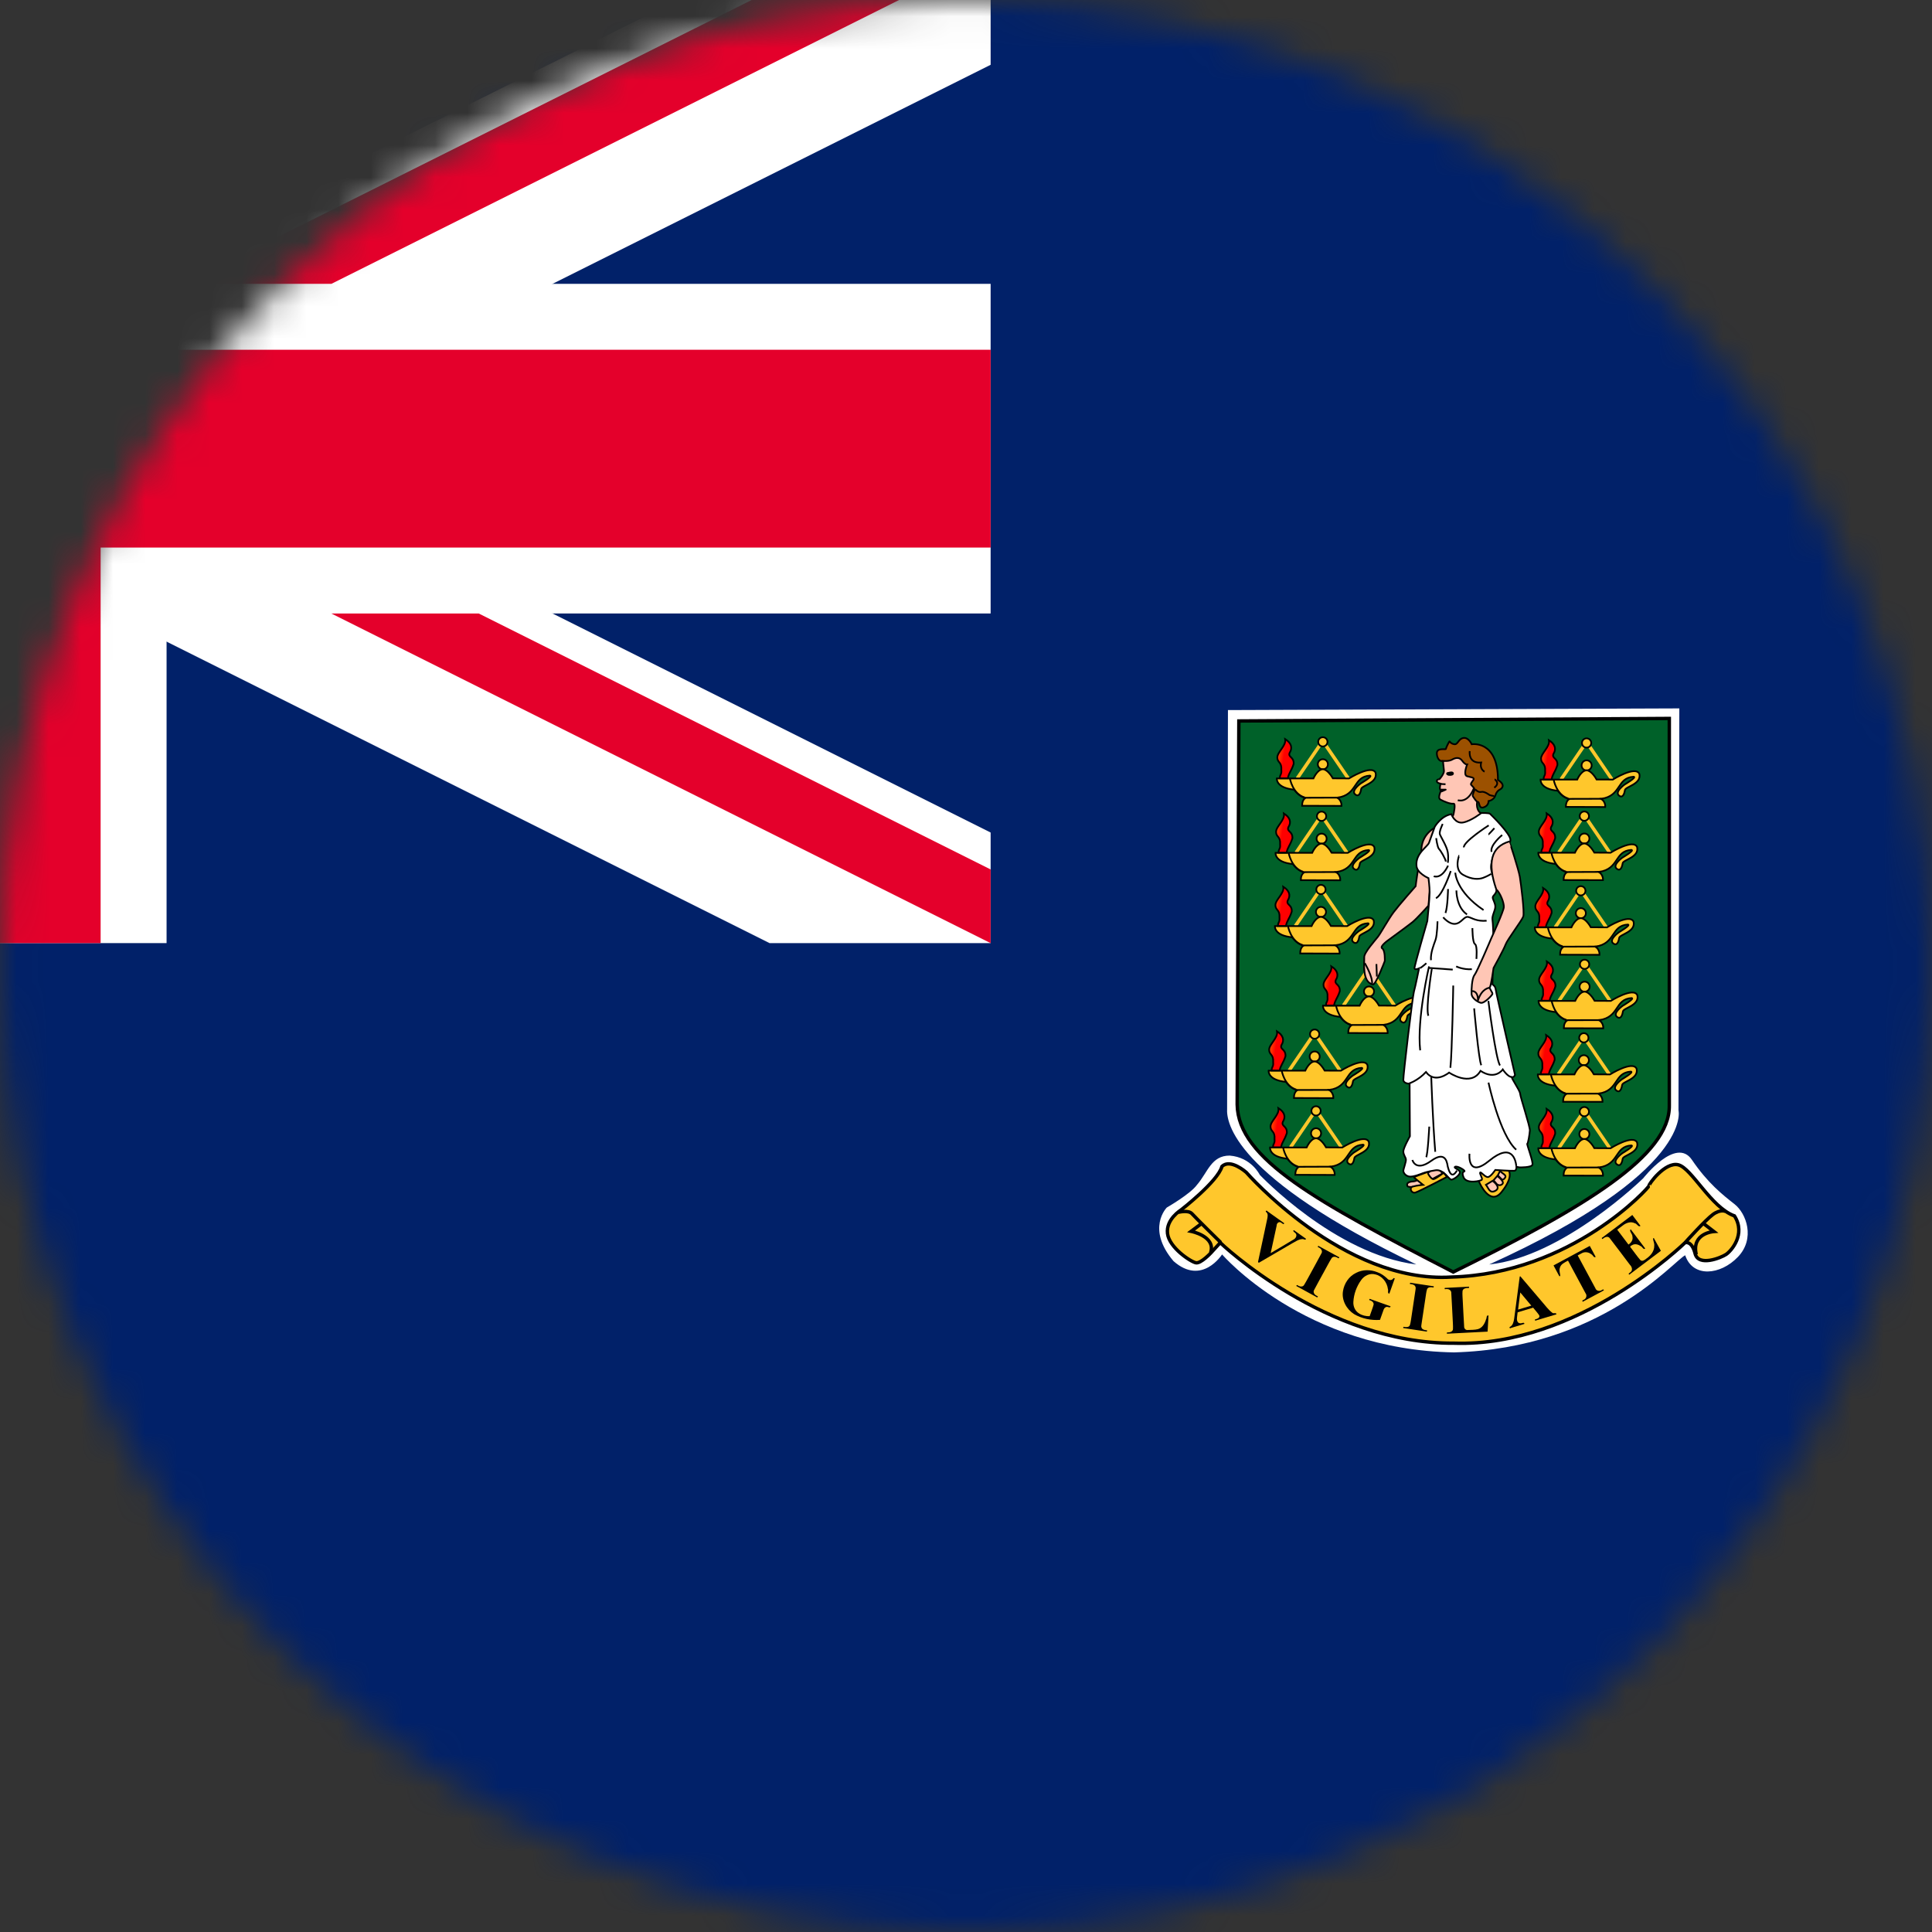 <svg width="60" height="60" viewBox="0 0 60 60" fill="none" xmlns="http://www.w3.org/2000/svg">
<rect x="0" y="0" width="60" height="60" fill="#333333" stroke="none"/>
<g clip-path="url(#clip0_373_77921)">
<mask id="mask0_373_77921" style="mask-type:alpha" maskUnits="userSpaceOnUse" x="0" y="0" width="60" height="60">
<circle cx="30" cy="30" r="30" fill="white"/>
</mask>
<g mask="url(#mask0_373_77921)">
<path d="M-30.656 -1.422H92.186V59.999H-30.656V-1.422Z" fill="#012169"/>
<path d="M-30.656 -1.422H30.765V29.289H-30.656V-1.422Z" fill="#012169"/>
<path d="M-5.064 -1.422H5.173V8.815H30.765V19.052H5.173V29.289H-5.064V19.052H-30.656V8.815H-5.064V-1.422Z" fill="white"/>
<path d="M-30.656 -1.422H-23.789L30.765 25.855V29.289H23.898L-30.656 2.012V-1.422Z" fill="white"/>
<path d="M30.765 -1.422H23.898L-30.656 25.855V29.289H-23.789L30.765 2.012V-1.422Z" fill="white"/>
<path d="M-3.017 -1.422H3.125V10.862H30.765V17.005H3.125V29.289H-3.017V17.005H-30.656V10.862H-3.017V-1.422Z" fill="#E4002B"/>
<path d="M-30.656 -1.422L-10.182 8.815H-14.761L-30.656 0.867V-1.422ZM30.765 -1.422H26.187L5.713 8.815H10.291L30.765 -1.422Z" fill="#E4002B"/>
<path d="M30.765 29.29L10.291 19.053H14.869L30.765 27.001V29.29ZM-30.656 29.29H-26.078L-5.604 19.053H-10.182L-30.656 29.29Z" fill="#E4002B"/>
<path d="M38.135 22.052L52.153 22L52.127 34.484C52.127 34.484 52.621 36.382 46.249 39.269C48.538 39.035 51.034 36.59 51.034 36.59C51.034 36.59 52.049 35.29 52.543 36.018C53.037 36.746 53.505 37.111 53.869 37.397C54.233 37.683 54.519 38.463 53.973 39.035C53.427 39.607 52.569 39.685 52.335 38.983C51.971 39.165 49.734 41.87 45.157 42C40.501 41.922 37.953 38.957 37.953 38.957C37.953 38.957 37.328 39.945 36.444 39.165C35.586 38.151 36.236 37.501 36.236 37.501C36.236 37.501 36.964 37.084 37.172 36.798C37.51 36.408 37.614 35.888 38.187 35.888C38.863 35.94 39.123 36.486 39.123 36.486C39.123 36.486 41.464 38.957 43.986 39.269C38.291 36.538 38.083 34.848 38.109 34.431L38.135 22.052L38.135 22.052Z" fill="white"/>
<path d="M38.474 22.39L51.842 22.312V34.328C51.868 35.889 49.241 37.475 45.132 39.504C40.893 37.319 38.448 35.993 38.422 34.302L38.474 22.39Z" fill="#006129" stroke="black" stroke-width="0.106"/>
<path d="M40.289 24.169L41.078 23.01L41.871 24.171" stroke="#FFC72C" stroke-width="0.106"/>
<path d="M41.239 23.735C41.239 23.822 41.169 23.892 41.083 23.892C40.996 23.892 40.926 23.822 40.926 23.735C40.926 23.648 40.996 23.578 41.083 23.578C41.169 23.578 41.239 23.648 41.239 23.735Z" fill="#FFC72C" stroke="black" stroke-width="0.053"/>
<path d="M40.438 25.024L41.661 25.028C41.661 25.028 41.68 24.869 41.533 24.773C42.174 24.684 42.008 24.119 42.544 24.087C42.648 24.103 42.264 24.327 42.264 24.327C42.264 24.327 41.94 24.556 42.088 24.672C42.205 24.764 42.256 24.616 42.272 24.504C42.288 24.392 42.792 24.319 42.721 23.999C42.6 23.735 41.895 24.175 41.895 24.175L41.393 24.172C41.361 24.116 41.223 23.89 41.08 23.889C40.91 23.895 40.79 24.175 40.79 24.175H40.061H39.653C39.653 24.175 39.614 24.467 40.191 24.523C40.32 24.693 40.421 24.74 40.534 24.784C40.459 24.847 40.438 24.922 40.438 25.024Z" fill="#FFC72C" stroke="black" stroke-width="0.053"/>
<path d="M40.523 24.775L41.542 24.771L40.523 24.775Z" fill="#FFC72C"/>
<path d="M40.523 24.775L41.542 24.771" stroke="black" stroke-width="0.053"/>
<path d="M40.059 24.176C40.059 24.176 40.14 24.652 40.516 24.765L40.059 24.176Z" fill="#FFC72C"/>
<path d="M40.059 24.176C40.059 24.176 40.14 24.652 40.516 24.765" stroke="black" stroke-width="0.053"/>
<path d="M39.994 24.17C40.032 23.988 40.101 23.956 40.176 23.724C40.188 23.499 39.994 23.524 40.05 23.38C40.151 23.223 40.101 23.072 39.913 22.953C39.95 23.16 39.668 23.354 39.668 23.524C39.668 23.693 39.812 23.655 39.793 23.913C39.806 24.063 39.756 24.025 39.743 24.17L39.994 24.17Z" fill="url(#paint0_linear_373_77921)" stroke="black" stroke-width="0.053"/>
<path d="M41.226 23.039C41.226 23.118 41.161 23.183 41.082 23.183C41.002 23.183 40.938 23.118 40.938 23.039C40.938 22.959 41.002 22.895 41.082 22.895C41.161 22.895 41.226 22.959 41.226 23.039Z" fill="#FFC72C" stroke="black" stroke-width="0.053"/>
<path d="M40.25 26.479L41.039 25.32L41.832 26.482" stroke="#FFC72C" stroke-width="0.106"/>
<path d="M41.2 26.045C41.2 26.132 41.13 26.202 41.043 26.202C40.957 26.202 40.887 26.132 40.887 26.045C40.887 25.959 40.957 25.889 41.043 25.889C41.13 25.889 41.2 25.959 41.2 26.045Z" fill="#FFC72C" stroke="black" stroke-width="0.053"/>
<path d="M40.399 27.335L41.622 27.338C41.622 27.338 41.641 27.18 41.494 27.083C42.135 26.995 41.969 26.43 42.505 26.398C42.609 26.414 42.225 26.638 42.225 26.638C42.225 26.638 41.901 26.866 42.049 26.982C42.166 27.075 42.217 26.926 42.233 26.814C42.249 26.702 42.754 26.63 42.681 26.31C42.561 26.045 41.856 26.486 41.856 26.486L41.354 26.483C41.322 26.427 41.184 26.2 41.041 26.199C40.871 26.205 40.751 26.486 40.751 26.486H40.022H39.614C39.614 26.486 39.575 26.778 40.151 26.834C40.281 27.003 40.382 27.051 40.495 27.095C40.42 27.157 40.398 27.233 40.399 27.335Z" fill="#FFC72C" stroke="black" stroke-width="0.053"/>
<path d="M40.484 27.085L41.503 27.082L40.484 27.085Z" fill="#FFC72C"/>
<path d="M40.484 27.085L41.503 27.082" stroke="black" stroke-width="0.053"/>
<path d="M40.02 26.486C40.02 26.486 40.101 26.963 40.477 27.076L40.02 26.486Z" fill="#FFC72C"/>
<path d="M40.02 26.486C40.02 26.486 40.101 26.963 40.477 27.076" stroke="black" stroke-width="0.053"/>
<path d="M39.955 26.48C39.993 26.298 40.062 26.267 40.137 26.035C40.149 25.809 39.955 25.834 40.011 25.69C40.112 25.533 40.062 25.383 39.873 25.264C39.911 25.471 39.629 25.665 39.629 25.834C39.629 26.004 39.773 25.966 39.754 26.223C39.767 26.373 39.717 26.336 39.704 26.48L39.955 26.48Z" fill="url(#paint1_linear_373_77921)" stroke="black" stroke-width="0.053"/>
<path d="M41.187 25.349C41.187 25.429 41.122 25.494 41.043 25.494C40.963 25.494 40.898 25.429 40.898 25.349C40.898 25.27 40.963 25.205 41.043 25.205C41.122 25.205 41.187 25.27 41.187 25.349Z" fill="#FFC72C" stroke="black" stroke-width="0.053"/>
<path d="M40.23 28.755L41.02 27.596L41.812 28.757" stroke="#FFC72C" stroke-width="0.106"/>
<path d="M41.181 28.321C41.181 28.407 41.111 28.478 41.024 28.478C40.937 28.478 40.867 28.407 40.867 28.321C40.867 28.234 40.937 28.164 41.024 28.164C41.111 28.164 41.181 28.234 41.181 28.321Z" fill="#FFC72C" stroke="black" stroke-width="0.053"/>
<path d="M40.379 29.61L41.602 29.614C41.602 29.614 41.622 29.455 41.475 29.358C42.115 29.27 41.949 28.705 42.486 28.673C42.59 28.689 42.205 28.913 42.205 28.913C42.205 28.913 41.882 29.142 42.029 29.258C42.146 29.35 42.197 29.202 42.213 29.09C42.229 28.977 42.734 28.905 42.662 28.585C42.542 28.321 41.837 28.761 41.837 28.761L41.334 28.758C41.303 28.702 41.164 28.476 41.021 28.475C40.851 28.481 40.732 28.761 40.732 28.761H40.003H39.594C39.594 28.761 39.555 29.053 40.132 29.109C40.262 29.279 40.362 29.326 40.475 29.37C40.4 29.433 40.379 29.509 40.379 29.61Z" fill="#FFC72C" stroke="black" stroke-width="0.053"/>
<path d="M40.465 29.361L41.484 29.357L40.465 29.361Z" fill="#FFC72C"/>
<path d="M40.465 29.361L41.484 29.357" stroke="black" stroke-width="0.053"/>
<path d="M40 28.762C40 28.762 40.081 29.238 40.458 29.351L40 28.762Z" fill="#FFC72C"/>
<path d="M40 28.762C40 28.762 40.081 29.238 40.458 29.351" stroke="black" stroke-width="0.053"/>
<path d="M39.935 28.756C39.973 28.574 40.042 28.542 40.117 28.31C40.13 28.085 39.935 28.11 39.992 27.965C40.092 27.809 40.042 27.658 39.854 27.539C39.892 27.746 39.609 27.94 39.609 28.11C39.609 28.279 39.754 28.241 39.735 28.498C39.747 28.649 39.697 28.611 39.685 28.756L39.935 28.756Z" fill="url(#paint2_linear_373_77921)" stroke="black" stroke-width="0.053"/>
<path d="M41.167 27.625C41.167 27.704 41.103 27.769 41.023 27.769C40.943 27.769 40.879 27.704 40.879 27.625C40.879 27.545 40.943 27.48 41.023 27.48C41.103 27.48 41.167 27.545 41.167 27.625Z" fill="#FFC72C" stroke="black" stroke-width="0.053"/>
<path d="M41.723 31.225L42.512 30.066L43.305 31.228" stroke="#FFC72C" stroke-width="0.106"/>
<path d="M42.673 30.791C42.673 30.878 42.603 30.948 42.516 30.948C42.429 30.948 42.359 30.878 42.359 30.791C42.359 30.705 42.429 30.635 42.516 30.635C42.603 30.635 42.673 30.705 42.673 30.791Z" fill="#FFC72C" stroke="black" stroke-width="0.053"/>
<path d="M41.871 32.081L43.095 32.084C43.095 32.084 43.114 31.926 42.967 31.829C43.608 31.741 43.441 31.176 43.978 31.144C44.082 31.16 43.697 31.384 43.697 31.384C43.697 31.384 43.374 31.612 43.521 31.729C43.638 31.821 43.69 31.672 43.706 31.56C43.722 31.448 44.226 31.376 44.154 31.056C44.034 30.791 43.329 31.232 43.329 31.232L42.826 31.229C42.795 31.173 42.656 30.946 42.513 30.945C42.343 30.951 42.224 31.232 42.224 31.232H41.495H41.087C41.087 31.232 41.047 31.524 41.624 31.58C41.754 31.749 41.855 31.797 41.968 31.841C41.892 31.903 41.871 31.979 41.871 32.081Z" fill="#FFC72C" stroke="black" stroke-width="0.053"/>
<path d="M41.957 31.832L42.976 31.828L41.957 31.832Z" fill="#FFC72C"/>
<path d="M41.957 31.832L42.976 31.828" stroke="black" stroke-width="0.053"/>
<path d="M41.492 31.232C41.492 31.232 41.574 31.709 41.95 31.822L41.492 31.232Z" fill="#FFC72C"/>
<path d="M41.492 31.232C41.492 31.232 41.574 31.709 41.95 31.822" stroke="black" stroke-width="0.053"/>
<path d="M41.428 31.226C41.465 31.044 41.534 31.013 41.609 30.781C41.622 30.555 41.428 30.58 41.484 30.436C41.584 30.279 41.534 30.129 41.346 30.01C41.384 30.217 41.102 30.411 41.102 30.58C41.102 30.75 41.246 30.712 41.227 30.969C41.239 31.12 41.189 31.082 41.177 31.226L41.428 31.226Z" fill="url(#paint3_linear_373_77921)" stroke="black" stroke-width="0.053"/>
<path d="M42.659 30.095C42.66 30.175 42.595 30.24 42.515 30.24C42.436 30.24 42.371 30.175 42.371 30.095C42.371 30.016 42.436 29.951 42.515 29.951C42.595 29.951 42.66 30.016 42.659 30.095Z" fill="#FFC72C" stroke="black" stroke-width="0.053"/>
<path d="M40.035 33.245L40.824 32.086L41.617 33.247" stroke="#FFC72C" stroke-width="0.106"/>
<path d="M40.985 32.811C40.985 32.898 40.915 32.968 40.829 32.968C40.742 32.968 40.672 32.898 40.672 32.811C40.672 32.724 40.742 32.654 40.829 32.654C40.915 32.654 40.985 32.724 40.985 32.811Z" fill="#FFC72C" stroke="black" stroke-width="0.053"/>
<path d="M40.184 34.1L41.407 34.104C41.407 34.104 41.426 33.945 41.279 33.849C41.92 33.761 41.754 33.195 42.29 33.163C42.395 33.179 42.01 33.404 42.01 33.404C42.01 33.404 41.687 33.632 41.834 33.748C41.951 33.84 42.002 33.692 42.018 33.58C42.034 33.468 42.539 33.396 42.467 33.075C42.346 32.811 41.642 33.251 41.642 33.251L41.139 33.249C41.107 33.192 40.969 32.966 40.826 32.965C40.656 32.971 40.536 33.251 40.536 33.251H39.807H39.399C39.399 33.251 39.36 33.543 39.937 33.599C40.066 33.769 40.167 33.816 40.28 33.86C40.205 33.923 40.184 33.999 40.184 34.1Z" fill="#FFC72C" stroke="black" stroke-width="0.053"/>
<path d="M40.27 33.851L41.288 33.848L40.27 33.851Z" fill="#FFC72C"/>
<path d="M40.27 33.851L41.288 33.848" stroke="black" stroke-width="0.053"/>
<path d="M39.805 33.252C39.805 33.252 39.886 33.728 40.262 33.841L39.805 33.252Z" fill="#FFC72C"/>
<path d="M39.805 33.252C39.805 33.252 39.886 33.728 40.262 33.841" stroke="black" stroke-width="0.053"/>
<path d="M39.74 33.246C39.778 33.064 39.847 33.033 39.922 32.801C39.934 32.575 39.74 32.6 39.797 32.456C39.897 32.299 39.847 32.148 39.659 32.029C39.696 32.236 39.414 32.431 39.414 32.6C39.414 32.769 39.558 32.732 39.539 32.989C39.552 33.139 39.502 33.102 39.489 33.246L39.74 33.246Z" fill="url(#paint4_linear_373_77921)" stroke="black" stroke-width="0.053"/>
<path d="M40.972 32.115C40.972 32.195 40.907 32.259 40.828 32.259C40.748 32.259 40.684 32.195 40.684 32.115C40.684 32.035 40.748 31.971 40.828 31.971C40.907 31.971 40.972 32.035 40.972 32.115Z" fill="#FFC72C" stroke="black" stroke-width="0.053"/>
<path d="M40.078 35.63L40.867 34.471L41.66 35.632" stroke="#FFC72C" stroke-width="0.106"/>
<path d="M41.028 35.196C41.028 35.282 40.958 35.353 40.872 35.353C40.785 35.353 40.715 35.282 40.715 35.196C40.715 35.109 40.785 35.039 40.872 35.039C40.958 35.039 41.028 35.109 41.028 35.196Z" fill="#FFC72C" stroke="black" stroke-width="0.053"/>
<path d="M40.227 36.485L41.45 36.489C41.45 36.489 41.469 36.33 41.322 36.233C41.963 36.145 41.797 35.58 42.333 35.548C42.437 35.564 42.053 35.788 42.053 35.788C42.053 35.788 41.73 36.017 41.877 36.133C41.994 36.225 42.045 36.077 42.061 35.965C42.077 35.852 42.582 35.78 42.51 35.46C42.389 35.196 41.685 35.636 41.685 35.636L41.182 35.633C41.15 35.577 41.012 35.351 40.869 35.35C40.699 35.356 40.579 35.636 40.579 35.636H39.85H39.442C39.442 35.636 39.403 35.928 39.98 35.984C40.109 36.154 40.21 36.201 40.323 36.245C40.248 36.308 40.227 36.383 40.227 36.485Z" fill="#FFC72C" stroke="black" stroke-width="0.053"/>
<path d="M40.312 36.236L41.331 36.232L40.312 36.236Z" fill="#FFC72C"/>
<path d="M40.312 36.236L41.331 36.232" stroke="black" stroke-width="0.053"/>
<path d="M39.848 35.637C39.848 35.637 39.929 36.113 40.305 36.226L39.848 35.637Z" fill="#FFC72C"/>
<path d="M39.848 35.637C39.848 35.637 39.929 36.113 40.305 36.226" stroke="black" stroke-width="0.053"/>
<path d="M39.783 35.63C39.821 35.449 39.89 35.417 39.965 35.185C39.977 34.96 39.783 34.985 39.84 34.84C39.94 34.684 39.89 34.533 39.702 34.414C39.739 34.621 39.457 34.815 39.457 34.985C39.457 35.154 39.601 35.116 39.582 35.373C39.595 35.524 39.545 35.486 39.532 35.63L39.783 35.63Z" fill="url(#paint5_linear_373_77921)" stroke="black" stroke-width="0.053"/>
<path d="M41.015 34.5C41.015 34.579 40.95 34.644 40.871 34.644C40.791 34.644 40.727 34.579 40.727 34.5C40.727 34.42 40.791 34.355 40.871 34.355C40.95 34.355 41.015 34.42 41.015 34.5Z" fill="#FFC72C" stroke="black" stroke-width="0.053"/>
<path d="M48.48 24.204L49.27 23.045L50.062 24.206" stroke="#FFC72C" stroke-width="0.106"/>
<path d="M49.431 23.77C49.431 23.857 49.361 23.927 49.274 23.927C49.187 23.927 49.117 23.857 49.117 23.77C49.117 23.683 49.187 23.613 49.274 23.613C49.361 23.613 49.431 23.683 49.431 23.77Z" fill="#FFC72C" stroke="black" stroke-width="0.053"/>
<path d="M48.629 25.059L49.852 25.063C49.852 25.063 49.872 24.904 49.725 24.808C50.365 24.72 50.199 24.154 50.736 24.122C50.84 24.138 50.455 24.363 50.455 24.363C50.455 24.363 50.132 24.591 50.279 24.707C50.396 24.799 50.447 24.651 50.463 24.539C50.479 24.427 50.984 24.355 50.912 24.034C50.792 23.77 50.087 24.21 50.087 24.21L49.584 24.208C49.553 24.151 49.414 23.925 49.271 23.924C49.101 23.93 48.982 24.21 48.982 24.21H48.253H47.844C47.844 24.21 47.805 24.502 48.382 24.558C48.512 24.728 48.612 24.775 48.725 24.819C48.65 24.882 48.629 24.958 48.629 25.059Z" fill="#FFC72C" stroke="black" stroke-width="0.053"/>
<path d="M48.715 24.81L49.734 24.807L48.715 24.81Z" fill="#FFC72C"/>
<path d="M48.715 24.81L49.734 24.807" stroke="black" stroke-width="0.053"/>
<path d="M48.25 24.211C48.25 24.211 48.331 24.688 48.708 24.8L48.25 24.211Z" fill="#FFC72C"/>
<path d="M48.25 24.211C48.25 24.211 48.331 24.688 48.708 24.8" stroke="black" stroke-width="0.053"/>
<path d="M48.185 24.205C48.223 24.023 48.292 23.991 48.367 23.759C48.38 23.534 48.185 23.559 48.242 23.415C48.342 23.258 48.292 23.107 48.104 22.988C48.142 23.195 47.859 23.39 47.859 23.559C47.859 23.728 48.004 23.691 47.985 23.948C47.997 24.098 47.947 24.061 47.935 24.205L48.185 24.205Z" fill="url(#paint6_linear_373_77921)" stroke="black" stroke-width="0.053"/>
<path d="M49.417 23.074C49.417 23.154 49.353 23.218 49.273 23.218C49.193 23.218 49.129 23.154 49.129 23.074C49.129 22.994 49.193 22.93 49.273 22.93C49.353 22.93 49.417 22.994 49.417 23.074Z" fill="#FFC72C" stroke="black" stroke-width="0.053"/>
<path d="M48.41 26.475L49.199 25.316L49.992 26.478" stroke="#FFC72C" stroke-width="0.106"/>
<path d="M49.36 26.041C49.36 26.128 49.29 26.198 49.204 26.198C49.117 26.198 49.047 26.128 49.047 26.041C49.047 25.955 49.117 25.885 49.204 25.885C49.29 25.885 49.36 25.955 49.36 26.041Z" fill="#FFC72C" stroke="black" stroke-width="0.053"/>
<path d="M48.559 27.331L49.782 27.334C49.782 27.334 49.801 27.176 49.654 27.079C50.295 26.991 50.129 26.426 50.665 26.394C50.77 26.41 50.385 26.634 50.385 26.634C50.385 26.634 50.062 26.862 50.209 26.979C50.326 27.071 50.377 26.922 50.393 26.81C50.409 26.698 50.914 26.626 50.842 26.306C50.721 26.041 50.017 26.482 50.017 26.482L49.514 26.479C49.482 26.423 49.344 26.196 49.201 26.195C49.031 26.201 48.911 26.482 48.911 26.482H48.182H47.774C47.774 26.482 47.735 26.774 48.312 26.83C48.441 26.999 48.542 27.047 48.655 27.091C48.58 27.153 48.559 27.229 48.559 27.331Z" fill="#FFC72C" stroke="black" stroke-width="0.053"/>
<path d="M48.645 27.082L49.663 27.078L48.645 27.082Z" fill="#FFC72C"/>
<path d="M48.645 27.082L49.663 27.078" stroke="black" stroke-width="0.053"/>
<path d="M48.18 26.482C48.18 26.482 48.261 26.959 48.637 27.072L48.18 26.482Z" fill="#FFC72C"/>
<path d="M48.18 26.482C48.18 26.482 48.261 26.959 48.637 27.072" stroke="black" stroke-width="0.053"/>
<path d="M48.115 26.476C48.153 26.294 48.222 26.263 48.297 26.031C48.309 25.805 48.115 25.83 48.172 25.686C48.272 25.529 48.222 25.379 48.034 25.26C48.071 25.467 47.789 25.661 47.789 25.83C47.789 26 47.933 25.962 47.914 26.219C47.927 26.37 47.877 26.332 47.864 26.476L48.115 26.476Z" fill="url(#paint7_linear_373_77921)" stroke="black" stroke-width="0.053"/>
<path d="M49.347 25.345C49.347 25.425 49.282 25.49 49.203 25.49C49.123 25.49 49.059 25.425 49.059 25.345C49.059 25.266 49.123 25.201 49.203 25.201C49.282 25.201 49.347 25.266 49.347 25.345Z" fill="#FFC72C" stroke="black" stroke-width="0.053"/>
<path d="M48.301 28.794L49.09 27.635L49.883 28.796" stroke="#FFC72C" stroke-width="0.106"/>
<path d="M49.251 28.36C49.251 28.447 49.181 28.517 49.094 28.517C49.008 28.517 48.938 28.447 48.938 28.36C48.938 28.273 49.008 28.203 49.094 28.203C49.181 28.203 49.251 28.273 49.251 28.36Z" fill="#FFC72C" stroke="black" stroke-width="0.053"/>
<path d="M48.45 29.649L49.673 29.653C49.673 29.653 49.692 29.494 49.545 29.398C50.186 29.309 50.019 28.744 50.556 28.712C50.66 28.728 50.276 28.952 50.276 28.952C50.276 28.952 49.952 29.181 50.099 29.297C50.216 29.389 50.268 29.241 50.284 29.129C50.3 29.017 50.804 28.944 50.732 28.624C50.612 28.36 49.907 28.8 49.907 28.8L49.404 28.797C49.373 28.741 49.234 28.515 49.091 28.514C48.922 28.52 48.802 28.8 48.802 28.8H48.073H47.665C47.665 28.8 47.626 29.092 48.202 29.148C48.332 29.318 48.433 29.365 48.546 29.409C48.47 29.472 48.449 29.547 48.45 29.649Z" fill="#FFC72C" stroke="black" stroke-width="0.053"/>
<path d="M48.535 29.4L49.554 29.396L48.535 29.4Z" fill="#FFC72C"/>
<path d="M48.535 29.4L49.554 29.396" stroke="black" stroke-width="0.053"/>
<path d="M48.07 28.801C48.07 28.801 48.152 29.277 48.528 29.39L48.07 28.801Z" fill="#FFC72C"/>
<path d="M48.07 28.801C48.07 28.801 48.152 29.277 48.528 29.39" stroke="black" stroke-width="0.053"/>
<path d="M48.006 28.795C48.043 28.613 48.112 28.581 48.188 28.349C48.2 28.124 48.006 28.149 48.062 28.005C48.163 27.848 48.112 27.697 47.924 27.578C47.962 27.785 47.68 27.979 47.68 28.149C47.68 28.318 47.824 28.28 47.805 28.538C47.818 28.688 47.767 28.65 47.755 28.795L48.006 28.795Z" fill="url(#paint8_linear_373_77921)" stroke="black" stroke-width="0.053"/>
<path d="M49.238 27.664C49.238 27.743 49.173 27.808 49.093 27.808C49.014 27.808 48.949 27.743 48.949 27.664C48.949 27.584 49.014 27.52 49.093 27.52C49.173 27.52 49.238 27.584 49.238 27.664Z" fill="#FFC72C" stroke="black" stroke-width="0.053"/>
<path d="M48.418 31.077L49.207 29.918L50 31.079" stroke="#FFC72C" stroke-width="0.106"/>
<path d="M49.368 30.643C49.368 30.73 49.298 30.8 49.211 30.8C49.125 30.8 49.055 30.73 49.055 30.643C49.055 30.556 49.125 30.486 49.211 30.486C49.298 30.486 49.368 30.556 49.368 30.643Z" fill="#FFC72C" stroke="black" stroke-width="0.053"/>
<path d="M48.567 31.933L49.79 31.936C49.79 31.936 49.809 31.777 49.662 31.681C50.303 31.593 50.136 31.027 50.673 30.995C50.777 31.011 50.393 31.236 50.393 31.236C50.393 31.236 50.069 31.464 50.217 31.58C50.334 31.672 50.385 31.524 50.401 31.412C50.417 31.3 50.922 31.228 50.849 30.907C50.729 30.643 50.024 31.084 50.024 31.084L49.522 31.081C49.49 31.024 49.352 30.798 49.209 30.797C49.039 30.803 48.919 31.084 48.919 31.084H48.19H47.782C47.782 31.084 47.743 31.375 48.319 31.431C48.449 31.601 48.55 31.648 48.663 31.692C48.588 31.755 48.566 31.831 48.567 31.933Z" fill="#FFC72C" stroke="black" stroke-width="0.053"/>
<path d="M48.652 31.683L49.671 31.68L48.652 31.683Z" fill="#FFC72C"/>
<path d="M48.652 31.683L49.671 31.68" stroke="black" stroke-width="0.053"/>
<path d="M48.188 31.084C48.188 31.084 48.269 31.561 48.645 31.673L48.188 31.084Z" fill="#FFC72C"/>
<path d="M48.188 31.084C48.188 31.084 48.269 31.561 48.645 31.673" stroke="black" stroke-width="0.053"/>
<path d="M48.123 31.078C48.161 30.896 48.23 30.865 48.305 30.633C48.317 30.407 48.123 30.432 48.179 30.288C48.28 30.131 48.23 29.98 48.041 29.861C48.079 30.068 47.797 30.263 47.797 30.432C47.797 30.601 47.941 30.564 47.922 30.821C47.935 30.971 47.885 30.934 47.872 31.078L48.123 31.078Z" fill="url(#paint9_linear_373_77921)" stroke="black" stroke-width="0.053"/>
<path d="M49.355 29.947C49.355 30.027 49.29 30.091 49.211 30.091C49.131 30.091 49.066 30.027 49.066 29.947C49.066 29.867 49.131 29.803 49.211 29.803C49.29 29.803 49.355 29.867 49.355 29.947Z" fill="#FFC72C" stroke="black" stroke-width="0.053"/>
<path d="M48.395 33.36L49.184 32.201L49.977 33.362" stroke="#FFC72C" stroke-width="0.106"/>
<path d="M49.345 32.926C49.345 33.013 49.275 33.083 49.188 33.083C49.101 33.083 49.031 33.013 49.031 32.926C49.031 32.84 49.101 32.77 49.188 32.77C49.275 32.77 49.345 32.84 49.345 32.926Z" fill="#FFC72C" stroke="black" stroke-width="0.053"/>
<path d="M48.543 34.216L49.767 34.219C49.767 34.219 49.786 34.06 49.639 33.964C50.28 33.876 50.113 33.311 50.65 33.279C50.754 33.295 50.369 33.519 50.369 33.519C50.369 33.519 50.046 33.747 50.193 33.863C50.31 33.955 50.361 33.807 50.377 33.695C50.393 33.583 50.898 33.511 50.826 33.191C50.706 32.926 50.001 33.367 50.001 33.367L49.498 33.364C49.467 33.307 49.328 33.081 49.185 33.08C49.015 33.086 48.896 33.367 48.896 33.367H48.167H47.758C47.758 33.367 47.719 33.658 48.296 33.715C48.426 33.884 48.526 33.931 48.639 33.975C48.564 34.038 48.543 34.114 48.543 34.216Z" fill="#FFC72C" stroke="black" stroke-width="0.053"/>
<path d="M48.629 33.966L49.648 33.963L48.629 33.966Z" fill="#FFC72C"/>
<path d="M48.629 33.966L49.648 33.963" stroke="black" stroke-width="0.053"/>
<path d="M48.164 33.367C48.164 33.367 48.246 33.844 48.622 33.957L48.164 33.367Z" fill="#FFC72C"/>
<path d="M48.164 33.367C48.164 33.367 48.246 33.844 48.622 33.957" stroke="black" stroke-width="0.053"/>
<path d="M48.099 33.361C48.137 33.179 48.206 33.148 48.281 32.916C48.294 32.69 48.099 32.715 48.156 32.571C48.256 32.414 48.206 32.264 48.018 32.145C48.056 32.352 47.773 32.546 47.773 32.715C47.773 32.884 47.918 32.847 47.899 33.104C47.911 33.254 47.861 33.217 47.849 33.361L48.099 33.361Z" fill="url(#paint10_linear_373_77921)" stroke="black" stroke-width="0.053"/>
<path d="M49.331 32.23C49.331 32.31 49.267 32.374 49.187 32.374C49.108 32.374 49.043 32.31 49.043 32.23C49.043 32.151 49.108 32.086 49.187 32.086C49.267 32.086 49.331 32.151 49.331 32.23Z" fill="#FFC72C" stroke="black" stroke-width="0.053"/>
<path d="M48.41 35.653L49.199 34.494L49.992 35.656" stroke="#FFC72C" stroke-width="0.106"/>
<path d="M49.36 35.219C49.36 35.306 49.29 35.376 49.204 35.376C49.117 35.376 49.047 35.306 49.047 35.219C49.047 35.133 49.117 35.062 49.204 35.062C49.29 35.062 49.36 35.133 49.36 35.219Z" fill="#FFC72C" stroke="black" stroke-width="0.053"/>
<path d="M48.559 36.509L49.782 36.512C49.782 36.512 49.801 36.353 49.654 36.257C50.295 36.169 50.129 35.604 50.665 35.572C50.77 35.588 50.385 35.812 50.385 35.812C50.385 35.812 50.062 36.04 50.209 36.156C50.326 36.248 50.377 36.1 50.393 35.988C50.409 35.876 50.914 35.804 50.842 35.483C50.721 35.219 50.017 35.66 50.017 35.66L49.514 35.657C49.482 35.6 49.344 35.374 49.201 35.373C49.031 35.379 48.911 35.66 48.911 35.66H48.182H47.774C47.774 35.66 47.735 35.952 48.312 36.008C48.441 36.177 48.542 36.224 48.655 36.268C48.58 36.331 48.559 36.407 48.559 36.509Z" fill="#FFC72C" stroke="black" stroke-width="0.053"/>
<path d="M48.645 36.259L49.663 36.256L48.645 36.259Z" fill="#FFC72C"/>
<path d="M48.645 36.259L49.663 36.256" stroke="black" stroke-width="0.053"/>
<path d="M48.18 35.66C48.18 35.66 48.261 36.137 48.637 36.25L48.18 35.66Z" fill="#FFC72C"/>
<path d="M48.18 35.66C48.18 35.66 48.261 36.137 48.637 36.25" stroke="black" stroke-width="0.053"/>
<path d="M48.115 35.654C48.153 35.472 48.222 35.441 48.297 35.209C48.309 34.983 48.115 35.008 48.172 34.864C48.272 34.707 48.222 34.557 48.034 34.438C48.071 34.644 47.789 34.839 47.789 35.008C47.789 35.177 47.933 35.14 47.914 35.397C47.927 35.547 47.877 35.51 47.864 35.654L48.115 35.654Z" fill="url(#paint11_linear_373_77921)" stroke="black" stroke-width="0.053"/>
<path d="M49.347 34.523C49.347 34.603 49.282 34.667 49.203 34.667C49.123 34.667 49.059 34.603 49.059 34.523C49.059 34.444 49.123 34.379 49.203 34.379C49.282 34.379 49.347 34.444 49.347 34.523Z" fill="#FFC72C" stroke="black" stroke-width="0.053"/>
<path d="M45.95 36.735C45.95 36.735 46.27 37.471 46.633 37.019C46.997 36.566 46.864 36.371 46.864 36.371L46.048 35.928L45.809 36.433L45.95 36.735Z" fill="#FFC72C" stroke="black" stroke-width="0.053"/>
<path d="M46.649 36.636C46.649 36.636 46.702 36.645 46.746 36.565C46.791 36.486 46.649 36.45 46.587 36.361L46.516 36.503L46.649 36.636Z" fill="#FFC6B5" stroke="black" stroke-width="0.053"/>
<path d="M44.807 36.441L44.088 36.831C44.088 36.831 43.734 36.902 43.707 36.831C43.68 36.76 43.716 36.698 43.902 36.689C44.088 36.68 44.594 36.219 44.594 36.219L44.807 36.441Z" fill="#FFC6B5" stroke="black" stroke-width="0.053"/>
<path d="M44.817 23.681C44.817 23.681 44.835 23.849 44.844 23.938C44.852 24.027 44.702 24.213 44.693 24.204C44.684 24.195 44.613 24.213 44.622 24.266C44.631 24.319 44.737 24.337 44.737 24.337C44.737 24.337 44.693 24.523 44.737 24.532C44.782 24.541 44.622 24.771 44.737 24.834C44.852 24.896 45.047 24.975 45.136 24.958C45.225 24.94 45.136 25.303 45.136 25.303L44.888 25.836L46.254 25.694L45.97 25.241C45.97 25.241 45.837 25.153 45.872 24.896C45.908 24.638 45.855 23.477 45.855 23.477L44.879 23.344L44.817 23.681Z" fill="#FFC6B5" stroke="black" stroke-width="0.053"/>
<path d="M44.566 25.703C44.566 25.703 44.123 25.907 44.141 26.457C44.026 26.989 43.964 27.521 43.964 27.521C43.964 27.521 43.44 28.115 43.281 28.328C43.121 28.541 42.882 28.975 42.793 29.091C42.704 29.206 42.358 29.587 42.367 29.729C42.376 29.871 42.288 30.501 42.633 30.572C42.722 30.607 43.006 29.844 43.006 29.844C43.006 29.844 43.023 29.516 42.926 29.454C42.828 29.392 43.139 29.179 43.139 29.179C43.139 29.179 43.733 28.745 43.866 28.638C43.999 28.532 44.363 28.124 44.363 28.124L44.566 25.703Z" fill="#FFC6B5" stroke="black" stroke-width="0.053"/>
<path d="M45.072 25.285C45.072 25.285 45.187 25.595 45.444 25.542C45.702 25.488 46.003 25.249 46.003 25.249C46.003 25.249 46.242 25.24 46.278 25.276C46.313 25.311 46.925 25.905 46.908 26.091C46.89 26.278 46.624 26.224 46.526 26.349C46.429 26.473 46.269 26.783 46.313 27.014C46.358 27.244 46.491 27.546 46.473 27.661C46.455 27.776 46.358 27.812 46.358 27.874C46.358 27.936 46.438 28.042 46.438 28.158C46.438 28.273 46.331 28.441 46.349 28.557C46.367 28.672 46.376 29.009 46.376 29.009L46.349 30.57C46.349 30.57 46.438 30.623 46.447 30.712C46.455 30.8 47.05 33.381 47.05 33.381C47.05 33.381 47.023 33.461 46.961 33.452C46.899 33.443 47.2 33.851 47.209 33.966C47.218 34.081 47.52 34.986 47.511 35.11C47.502 35.234 47.457 35.509 47.431 35.518C47.404 35.527 47.626 36.085 47.59 36.174C47.555 36.263 47.191 36.254 47.191 36.254L47.094 36.236C47.094 36.236 47.103 36.351 47.032 36.36C46.961 36.369 46.438 36.334 46.438 36.334C46.438 36.334 46.287 36.564 46.198 36.555C46.109 36.547 45.994 36.387 45.968 36.413C45.941 36.44 46.047 36.591 46.021 36.635C45.994 36.679 45.542 36.777 45.453 36.564C45.365 36.351 45.507 36.405 45.48 36.36C45.453 36.316 45.249 36.201 45.187 36.236C45.125 36.272 45.347 36.325 45.338 36.413C45.329 36.502 45.143 36.635 45.072 36.635C45.001 36.635 44.833 36.307 44.584 36.343C44.336 36.378 44.176 36.44 44.176 36.44C44.176 36.44 43.884 36.564 43.76 36.538C43.635 36.511 43.582 36.413 43.582 36.36C43.582 36.307 43.671 36.077 43.662 36.006C43.653 35.935 43.582 35.864 43.582 35.757C43.582 35.651 43.786 35.287 43.786 35.287L43.777 33.656C43.777 33.656 43.591 33.656 43.582 33.54C43.573 33.425 43.866 30.96 43.91 30.8C43.955 30.641 44.07 30.073 44.07 30.073C44.07 30.073 43.937 30.135 43.928 30.073C43.919 30.011 44.327 28.601 44.327 28.601C44.327 28.601 44.398 27.901 44.398 27.714C44.398 27.528 44.363 27.271 44.363 27.271C44.363 27.271 43.998 27.117 43.99 26.881C43.957 26.505 44.336 26.295 44.38 26.171C44.425 26.047 44.558 25.675 44.558 25.675C44.558 25.675 44.753 25.338 45.072 25.285Z" fill="white" stroke="black" stroke-width="0.053"/>
<path d="M44.939 36.548C44.939 36.548 44.079 37 43.955 37.036C43.83 37.071 43.751 36.885 43.875 36.85C43.999 36.814 44.194 36.796 44.194 36.796C44.194 36.796 43.901 36.566 43.91 36.557C43.919 36.548 44.309 36.406 44.318 36.406C44.327 36.406 44.442 36.637 44.522 36.619C44.602 36.601 44.833 36.424 44.833 36.424C44.833 36.424 44.957 36.566 44.939 36.548Z" fill="#FFC72C" stroke="black" stroke-width="0.053"/>
<path d="M46.148 36.795C46.23 36.9 46.262 37.082 46.448 36.976C46.634 36.869 46.352 36.672 46.352 36.672L46.148 36.795Z" fill="#FFC6B5" stroke="black" stroke-width="0.053"/>
<path d="M46.489 36.779C46.489 36.779 46.578 36.85 46.658 36.77C46.737 36.69 46.498 36.522 46.498 36.522L46.383 36.654L46.489 36.779Z" fill="#FFC6B5" stroke="black" stroke-width="0.053"/>
<path d="M46.872 26.133C46.881 26.133 47.164 27.011 47.2 27.232C47.235 27.454 47.351 28.341 47.306 28.465C47.262 28.589 46.81 29.183 46.757 29.334C46.703 29.485 46.384 30.061 46.384 30.061C46.384 30.061 46.304 30.629 46.269 30.655C46.233 30.682 46.36 30.821 46.349 30.868C46.331 30.921 46.092 31.17 45.985 31.143C45.879 31.116 45.71 30.992 45.701 30.877C45.692 30.762 45.71 30.381 45.79 30.283C45.87 30.185 46.287 29.201 46.313 29.139C46.34 29.077 46.694 28.305 46.703 28.172C46.712 28.039 46.593 27.732 46.468 27.619C46.188 26.797 46.298 26.302 46.872 26.133Z" fill="#FFC6B5" stroke="black" stroke-width="0.053"/>
<path d="M44.791 23.628C44.791 23.628 44.986 23.654 45.093 23.592C45.199 23.53 45.323 23.503 45.412 23.628C45.501 23.752 45.563 23.743 45.563 23.743C45.563 23.743 45.43 24.071 45.563 24.107C45.696 24.142 45.758 24.142 45.767 24.186C45.776 24.231 45.651 24.328 45.687 24.372C45.722 24.417 45.784 24.47 45.793 24.506C45.802 24.541 45.713 24.692 45.74 24.727C45.767 24.763 45.846 24.905 45.9 24.905C45.953 24.905 45.917 25.126 46.077 25.073C46.237 25.02 46.228 24.878 46.228 24.878C46.228 24.878 46.396 24.851 46.441 24.701C46.485 24.55 46.591 24.514 46.591 24.514C46.591 24.514 46.804 24.399 46.52 24.222C46.52 22.98 45.705 23.113 45.705 23.113C45.705 23.113 45.607 22.892 45.447 22.918C45.288 22.945 45.279 23.131 45.164 23.113C45.048 23.096 45.022 23.016 45.013 23.025C45.004 23.034 44.907 23.211 44.907 23.255C44.907 23.299 44.596 23.193 44.623 23.424C44.649 23.654 44.8 23.645 44.791 23.628Z" fill="#9C5100" stroke="black" stroke-width="0.053"/>
<path d="M46.233 25.633C46.233 25.633 45.444 26.138 45.461 26.316" stroke="black" stroke-width="0.053"/>
<path d="M46.409 25.721C46.409 25.721 46.231 25.916 46.223 25.916" stroke="black" stroke-width="0.053"/>
<path d="M46.651 25.932C46.651 25.932 46.261 26.251 46.323 26.455" stroke="black" stroke-width="0.053"/>
<path d="M44.804 25.588C44.804 25.588 44.688 25.827 44.715 25.907C44.742 25.987 44.937 26.288 44.963 26.475C44.99 26.661 44.963 26.794 44.963 26.794" stroke="black" stroke-width="0.053"/>
<path d="M44.602 26.029C44.602 26.029 44.637 26.313 44.69 26.366C44.743 26.419 44.885 26.659 44.903 26.756" stroke="black" stroke-width="0.053"/>
<path d="M44.527 27.211C44.527 27.211 44.758 27.326 44.971 26.883" stroke="black" stroke-width="0.053"/>
<path d="M45.318 26.572C45.309 26.572 45.15 27.007 45.434 27.166C45.717 27.326 45.93 27.308 46.054 27.264C46.178 27.22 46.312 27.14 46.312 27.14" stroke="black" stroke-width="0.053"/>
<path d="M45.195 27.102C45.195 27.102 45.213 27.687 46.073 28.263" stroke="black" stroke-width="0.053"/>
<path d="M45.23 27.654C45.23 27.654 45.222 28.169 45.559 28.399" stroke="black" stroke-width="0.053"/>
<path d="M45.055 27.051C45.055 27.051 44.798 27.813 44.594 27.893" stroke="black" stroke-width="0.053"/>
<path d="M44.97 27.609C44.97 27.609 44.962 28.159 44.891 28.354" stroke="black" stroke-width="0.053"/>
<path d="M44.82 28.487C44.82 28.487 44.998 28.709 45.193 28.691C45.388 28.673 45.468 28.443 45.601 28.478C45.734 28.514 45.858 28.62 46.168 28.594" stroke="black" stroke-width="0.053"/>
<path d="M45.727 28.822C45.727 28.822 45.727 29.274 45.806 29.319C45.886 29.363 45.851 29.78 45.851 29.78" stroke="black" stroke-width="0.053"/>
<path d="M44.643 28.613C44.643 28.613 44.635 29.039 44.581 29.19C44.528 29.34 44.422 29.598 44.44 29.819" stroke="black" stroke-width="0.053"/>
<path d="M44.102 30.065C44.146 30.047 44.297 29.914 44.297 29.914" stroke="black" stroke-width="0.053"/>
<path d="M44.38 30.012C44.38 30.012 43.998 31.643 44.105 32.619" stroke="black" stroke-width="0.053"/>
<path d="M44.465 30.092C44.465 30.092 44.27 31.316 44.359 31.546" stroke="black" stroke-width="0.053"/>
<path d="M44.371 30.059C44.38 30.059 45.116 30.112 45.116 30.112" stroke="black" stroke-width="0.053"/>
<path d="M45.223 30.012C45.223 30.012 45.427 30.118 45.71 30.1" stroke="black" stroke-width="0.053"/>
<path d="M45.132 30.607C45.132 30.607 45.096 32.7 45.043 33.161" stroke="black" stroke-width="0.053"/>
<path d="M46.223 31.084C46.223 31.084 46.453 32.92 46.586 33.088" stroke="black" stroke-width="0.053"/>
<path d="M45.781 31.316C45.781 31.316 45.923 32.939 46.003 33.081" stroke="black" stroke-width="0.053"/>
<path d="M43.762 33.647C43.762 33.647 44.037 33.559 44.285 33.293C44.569 33.674 45.003 33.31 45.003 33.31C45.003 33.31 45.677 33.772 45.979 33.257C46.44 33.559 46.67 33.213 46.67 33.213C46.67 33.213 46.839 33.47 46.963 33.444" stroke="black" stroke-width="0.053"/>
<path d="M46.227 33.621C46.227 33.621 46.572 35.244 47.087 35.705" stroke="black" stroke-width="0.053"/>
<path d="M44.449 33.455C44.449 33.455 44.494 34.812 44.573 35.77" stroke="black" stroke-width="0.053"/>
<path d="M44.387 34.988C44.387 34.988 44.342 35.875 44.289 35.937" stroke="black" stroke-width="0.053"/>
<path d="M43.863 36.024C43.863 36.024 43.961 36.405 44.449 36.05C44.936 35.695 44.945 36.183 44.963 36.236C44.981 36.29 45.06 36.671 45.247 36.352" stroke="black" stroke-width="0.053"/>
<path d="M45.636 35.83C45.636 35.83 45.556 36.62 46.256 36.043C46.957 35.467 47.072 36.034 47.09 36.212" stroke="black" stroke-width="0.053"/>
<path d="M45.644 23.326C45.644 23.326 45.582 23.716 45.999 23.681C45.945 23.894 46.105 23.965 46.105 23.965" stroke="black" stroke-width="0.053"/>
<path d="M46.415 24.205C46.424 24.205 46.601 24.32 46.406 24.462" stroke="black" stroke-width="0.053"/>
<path d="M45.816 24.514C45.816 24.514 45.905 24.62 46.003 24.593C46.1 24.567 46.26 24.691 46.26 24.691C46.26 24.691 46.393 24.735 46.41 24.709" stroke="black" stroke-width="0.053"/>
<path d="M45.273 24.85C45.273 24.85 45.575 24.965 45.77 24.486" stroke="black" stroke-width="0.053"/>
<path d="M44.715 24.346L44.892 24.355" stroke="black" stroke-width="0.053"/>
<path d="M42.746 29.939L42.76 30.328" stroke="black" stroke-width="0.053"/>
<path d="M42.383 29.91C42.383 29.91 42.632 30.327 42.611 30.549" stroke="black" stroke-width="0.053"/>
<path d="M44.738 24.523H44.898L44.756 24.585" stroke="black" stroke-width="0.053" stroke-linejoin="round"/>
<path d="M45.719 30.78C45.719 30.78 45.905 30.76 45.899 31.071C46.018 30.685 46.26 30.676 46.26 30.676" stroke="black" stroke-width="0.053" stroke-linejoin="round"/>
<path d="M44.961 24.027C44.987 24.027 45.085 23.991 45.103 24.018C45.121 24.044 44.996 24.062 44.961 24.027Z" stroke="black" stroke-width="0.095" stroke-linejoin="round"/>
<path d="M45.075 39.66C48.82 39.556 51.238 36.851 51.212 36.825C51.186 36.799 51.706 36.07 52.123 36.175C52.539 36.279 53.137 37.501 53.865 37.761C54.229 38.333 53.761 38.853 53.605 38.957C53.449 39.061 52.747 39.347 52.643 38.931C52.539 38.515 52.331 38.593 52.331 38.593C52.331 38.593 49.002 41.844 45.153 41.714C41.173 41.74 37.896 38.593 37.896 38.593L37.61 38.905C37.61 38.905 37.298 39.243 37.142 39.217C36.986 39.191 36.31 38.749 36.258 38.307C36.206 37.865 36.674 37.579 36.674 37.579C36.674 37.579 37.818 36.695 37.948 36.227C38.209 35.966 38.703 36.408 38.703 36.408C38.703 36.408 41.719 39.868 45.075 39.66Z" fill="#FFC72C" stroke="black" stroke-width="0.106"/>
<path d="M36.598 37.649C36.598 37.649 36.907 37.566 37.021 37.696C37.134 37.824 37.913 38.588 37.913 38.588" stroke="black" stroke-width="0.106"/>
<path d="M37.302 38.008L36.992 38.24C36.992 38.24 37.771 38.395 37.596 38.905" stroke="black" stroke-width="0.106"/>
<path d="M53.589 37.622C53.589 37.622 53.434 37.54 53.192 37.72C52.95 37.901 52.336 38.587 52.336 38.587" stroke="black" stroke-width="0.106"/>
<path d="M52.89 37.988L53.225 38.246C53.225 38.246 52.524 38.293 52.678 38.958" stroke="black" stroke-width="0.106"/>
<path d="M40.56 38.472C40.539 38.531 40.486 38.47 40.441 38.482C40.324 38.486 40.227 38.563 40.126 38.615C39.783 38.815 39.439 39.016 39.096 39.216C39.061 39.204 39.069 39.176 39.078 39.148C39.169 38.719 39.264 38.291 39.353 37.861C39.368 37.786 39.392 37.693 39.319 37.638C39.289 37.617 39.336 37.575 39.356 37.613C39.532 37.739 39.707 37.864 39.883 37.989C39.866 38.039 39.836 38.004 39.806 37.984C39.733 37.914 39.645 37.978 39.647 38.067C39.585 38.35 39.524 38.633 39.462 38.916C39.695 38.777 39.931 38.643 40.162 38.501C40.244 38.464 40.305 38.354 40.219 38.285C40.187 38.266 40.133 38.214 40.187 38.206C40.311 38.294 40.435 38.383 40.56 38.472Z" fill="black"/>
<path d="M40.929 40.261C40.92 40.293 40.903 40.3 40.878 40.277C40.671 40.164 40.465 40.051 40.258 39.938C40.267 39.906 40.284 39.899 40.309 39.922C40.365 39.96 40.457 39.975 40.498 39.908C40.58 39.776 40.649 39.637 40.725 39.502C40.828 39.31 40.936 39.121 41.036 38.928C41.084 38.86 41.031 38.776 40.964 38.746C40.941 38.734 40.907 38.725 40.936 38.698C40.95 38.681 40.979 38.717 40.999 38.721C41.197 38.83 41.396 38.938 41.594 39.047C41.584 39.079 41.568 39.086 41.542 39.063C41.486 39.025 41.394 39.01 41.353 39.076C41.271 39.208 41.202 39.347 41.126 39.482C41.022 39.674 40.915 39.863 40.814 40.056C40.767 40.125 40.82 40.21 40.888 40.239C40.902 40.246 40.916 40.254 40.929 40.261Z" fill="black"/>
<path d="M43.316 39.703C43.26 39.861 43.203 40.018 43.147 40.176C43.078 40.168 43.124 40.08 43.103 40.034C43.078 39.821 42.921 39.622 42.707 39.577C42.544 39.532 42.371 39.616 42.276 39.749C42.131 39.947 42.042 40.189 42.03 40.434C42.022 40.574 42.086 40.717 42.207 40.79C42.304 40.854 42.421 40.879 42.536 40.876C42.576 40.757 42.624 40.64 42.658 40.519C42.672 40.44 42.59 40.392 42.525 40.374C42.515 40.351 42.54 40.323 42.567 40.348C42.773 40.421 42.979 40.495 43.185 40.568C43.177 40.644 43.091 40.562 43.044 40.592C42.968 40.621 42.961 40.713 42.932 40.779C42.907 40.85 42.882 40.92 42.857 40.99C42.58 41.01 42.295 40.952 42.054 40.812C41.82 40.664 41.661 40.38 41.707 40.1C41.743 39.861 41.892 39.636 42.113 39.531C42.315 39.423 42.563 39.424 42.773 39.509C42.888 39.548 42.987 39.619 43.076 39.7C43.13 39.773 43.235 39.773 43.279 39.69C43.291 39.694 43.303 39.699 43.316 39.703Z" fill="black"/>
<path d="M44.32 41.316C44.319 41.341 44.316 41.364 44.286 41.35C44.05 41.315 43.814 41.279 43.578 41.243C43.579 41.218 43.582 41.195 43.612 41.209C43.674 41.222 43.756 41.221 43.785 41.154C43.815 41.06 43.821 40.96 43.839 40.862C43.879 40.591 43.922 40.319 43.961 40.047C43.976 39.988 43.956 39.922 43.895 39.899C43.861 39.883 43.822 39.88 43.785 39.874C43.787 39.849 43.789 39.826 43.82 39.84C44.056 39.876 44.291 39.912 44.527 39.947C44.526 39.972 44.523 39.995 44.493 39.981C44.431 39.969 44.349 39.971 44.319 40.036C44.289 40.13 44.283 40.231 44.266 40.328C44.225 40.6 44.182 40.871 44.143 41.143C44.128 41.202 44.148 41.27 44.21 41.292C44.244 41.307 44.283 41.31 44.32 41.316Z" fill="black"/>
<path d="M46.227 40.853C46.217 41.02 46.208 41.188 46.199 41.355C45.778 41.376 45.357 41.398 44.936 41.419C44.929 41.388 44.937 41.372 44.97 41.379C45.034 41.38 45.115 41.353 45.123 41.281C45.129 41.156 45.115 41.031 45.111 40.906C45.097 40.658 45.087 40.409 45.071 40.16C45.078 40.087 45.011 40.032 44.941 40.034C44.919 40.023 44.859 40.057 44.865 40.017C44.855 39.984 44.9 40.001 44.92 39.995C45.154 39.983 45.388 39.971 45.622 39.959C45.629 39.99 45.621 40.006 45.588 40C45.523 39.999 45.439 40.015 45.421 40.088C45.41 40.196 45.425 40.305 45.428 40.413C45.443 40.672 45.453 40.931 45.47 41.19C45.465 41.257 45.519 41.317 45.589 41.304C45.691 41.299 45.796 41.303 45.896 41.278C46.036 41.24 46.113 41.101 46.151 40.971C46.177 40.936 46.156 40.849 46.211 40.854C46.216 40.853 46.221 40.853 46.227 40.853Z" fill="black"/>
<path d="M47.216 39.637C47.183 39.637 47.198 39.68 47.189 39.702C47.133 40.121 47.08 40.54 47.023 40.958C47.008 41.051 46.985 41.159 46.894 41.206C46.86 41.218 46.89 41.271 46.921 41.242C47.061 41.199 47.202 41.157 47.342 41.115C47.337 41.044 47.256 41.108 47.211 41.096C47.114 41.096 47.1 40.978 47.113 40.905C47.119 40.855 47.125 40.806 47.131 40.756C47.291 40.708 47.453 40.66 47.613 40.611C47.675 40.689 47.743 40.762 47.799 40.844C47.841 40.923 47.739 40.959 47.68 40.974C47.652 40.977 47.676 41.035 47.701 41.008C47.913 40.944 48.124 40.881 48.336 40.818C48.334 40.746 48.242 40.813 48.203 40.765C48.085 40.676 47.999 40.552 47.901 40.442C47.673 40.173 47.444 39.905 47.216 39.637ZM47.213 40.139C47.327 40.275 47.441 40.412 47.556 40.548C47.419 40.589 47.282 40.63 47.145 40.671C47.167 40.493 47.19 40.316 47.213 40.139Z" fill="black"/>
<path d="M49.372 38.693C49.433 38.806 49.494 38.92 49.555 39.033C49.498 39.081 49.468 38.968 49.417 38.951C49.333 38.88 49.205 38.867 49.111 38.927C49.073 38.947 49.035 38.968 48.997 38.988C49.18 39.328 49.361 39.669 49.546 40.008C49.575 40.095 49.682 40.111 49.75 40.062C49.777 40.043 49.801 40.032 49.81 40.072C49.717 40.126 49.615 40.178 49.518 40.231C49.397 40.296 49.276 40.361 49.154 40.427C49.125 40.397 49.145 40.382 49.177 40.37C49.263 40.338 49.296 40.233 49.239 40.16C49.059 39.822 48.877 39.486 48.696 39.15C48.596 39.205 48.467 39.256 48.442 39.381C48.413 39.46 48.455 39.556 48.455 39.624C48.425 39.656 48.416 39.612 48.402 39.589C48.35 39.492 48.298 39.395 48.246 39.299C48.621 39.097 48.997 38.895 49.372 38.693Z" fill="black"/>
<path d="M50.224 38.188C50.34 38.343 50.456 38.497 50.573 38.651C50.654 38.6 50.721 38.508 50.697 38.407C50.706 38.329 50.594 38.24 50.633 38.185C50.658 38.169 50.673 38.228 50.694 38.243C50.827 38.42 50.96 38.596 51.093 38.772C51.041 38.831 51.003 38.71 50.948 38.697C50.87 38.642 50.761 38.615 50.678 38.675C50.616 38.695 50.619 38.73 50.661 38.768C50.755 38.889 50.841 39.015 50.941 39.131C51.002 39.19 51.078 39.128 51.13 39.087C51.264 38.996 51.381 38.853 51.374 38.683C51.383 38.609 51.336 38.526 51.337 38.463C51.367 38.423 51.375 38.485 51.392 38.505C51.455 38.618 51.518 38.732 51.581 38.845C51.253 39.092 50.926 39.339 50.599 39.586C50.556 39.556 50.598 39.538 50.625 39.517C50.716 39.461 50.687 39.345 50.62 39.282C50.41 39.005 50.204 38.726 49.991 38.452C49.937 38.378 49.837 38.417 49.782 38.468C49.759 38.501 49.723 38.436 49.766 38.431C50.075 38.198 50.384 37.965 50.693 37.732C50.777 37.844 50.861 37.956 50.946 38.069C50.887 38.128 50.835 37.995 50.768 37.988C50.647 37.925 50.502 37.976 50.401 38.056C50.341 38.099 50.283 38.144 50.224 38.188Z" fill="black"/>
</g>
</g>
<defs>
<linearGradient id="paint0_linear_373_77921" x1="39.824" y1="23.821" x2="39.185" y2="23.726" gradientUnits="userSpaceOnUse">
<stop stop-color="#FF0000"/>
<stop offset="1" stop-color="#FFFF00"/>
</linearGradient>
<linearGradient id="paint1_linear_373_77921" x1="39.785" y1="26.131" x2="39.146" y2="26.037" gradientUnits="userSpaceOnUse">
<stop stop-color="#FF0000"/>
<stop offset="1" stop-color="#FFFF00"/>
</linearGradient>
<linearGradient id="paint2_linear_373_77921" x1="39.766" y1="28.407" x2="39.127" y2="28.312" gradientUnits="userSpaceOnUse">
<stop stop-color="#FF0000"/>
<stop offset="1" stop-color="#FFFF00"/>
</linearGradient>
<linearGradient id="paint3_linear_373_77921" x1="41.258" y1="30.877" x2="40.619" y2="30.783" gradientUnits="userSpaceOnUse">
<stop stop-color="#FF0000"/>
<stop offset="1" stop-color="#FFFF00"/>
</linearGradient>
<linearGradient id="paint4_linear_373_77921" x1="39.57" y1="32.897" x2="38.931" y2="32.803" gradientUnits="userSpaceOnUse">
<stop stop-color="#FF0000"/>
<stop offset="1" stop-color="#FFFF00"/>
</linearGradient>
<linearGradient id="paint5_linear_373_77921" x1="39.613" y1="35.282" x2="38.974" y2="35.187" gradientUnits="userSpaceOnUse">
<stop stop-color="#FF0000"/>
<stop offset="1" stop-color="#FFFF00"/>
</linearGradient>
<linearGradient id="paint6_linear_373_77921" x1="48.016" y1="23.856" x2="47.377" y2="23.762" gradientUnits="userSpaceOnUse">
<stop stop-color="#FF0000"/>
<stop offset="1" stop-color="#FFFF00"/>
</linearGradient>
<linearGradient id="paint7_linear_373_77921" x1="47.945" y1="26.127" x2="47.306" y2="26.033" gradientUnits="userSpaceOnUse">
<stop stop-color="#FF0000"/>
<stop offset="1" stop-color="#FFFF00"/>
</linearGradient>
<linearGradient id="paint8_linear_373_77921" x1="47.836" y1="28.446" x2="47.197" y2="28.351" gradientUnits="userSpaceOnUse">
<stop stop-color="#FF0000"/>
<stop offset="1" stop-color="#FFFF00"/>
</linearGradient>
<linearGradient id="paint9_linear_373_77921" x1="47.953" y1="30.729" x2="47.314" y2="30.635" gradientUnits="userSpaceOnUse">
<stop stop-color="#FF0000"/>
<stop offset="1" stop-color="#FFFF00"/>
</linearGradient>
<linearGradient id="paint10_linear_373_77921" x1="47.93" y1="33.012" x2="47.291" y2="32.918" gradientUnits="userSpaceOnUse">
<stop stop-color="#FF0000"/>
<stop offset="1" stop-color="#FFFF00"/>
</linearGradient>
<linearGradient id="paint11_linear_373_77921" x1="47.945" y1="35.305" x2="47.306" y2="35.211" gradientUnits="userSpaceOnUse">
<stop stop-color="#FF0000"/>
<stop offset="1" stop-color="#FFFF00"/>
</linearGradient>
<clipPath id="clip0_373_77921">
<rect width="60" height="60" fill="white"/>
</clipPath>
</defs>
</svg>
